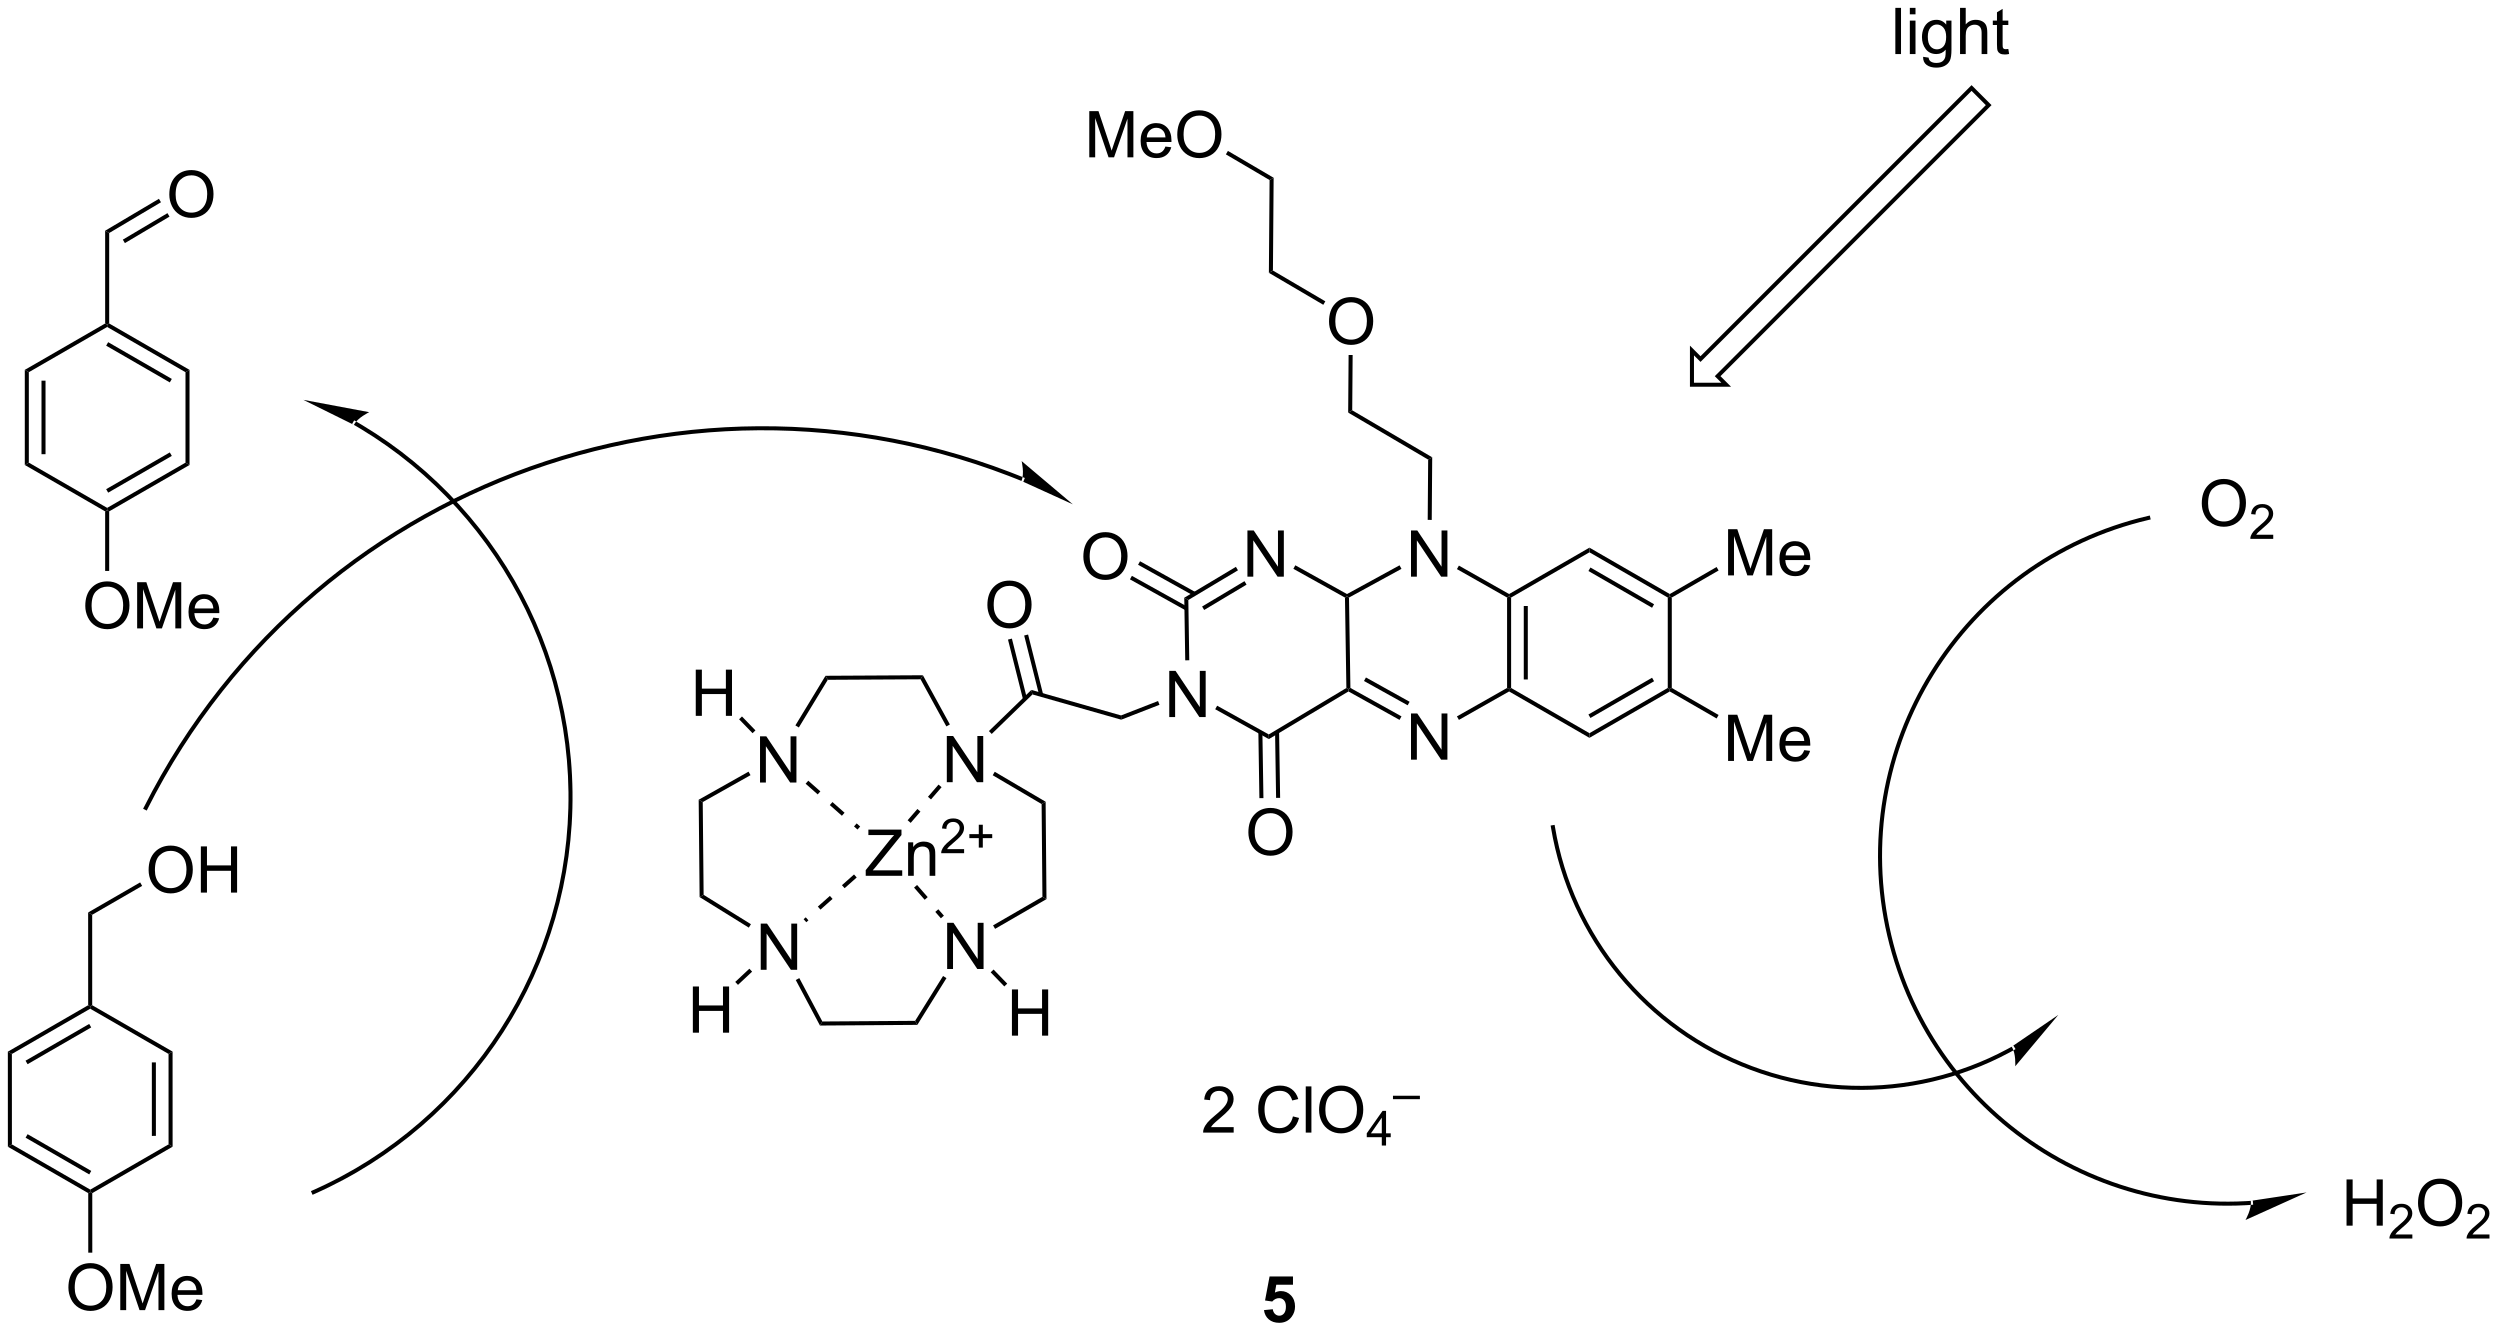 <?xml version="1.0" encoding="UTF-8"?>
<!DOCTYPE svg PUBLIC '-//W3C//DTD SVG 1.0//EN'
          'http://www.w3.org/TR/2001/REC-SVG-20010904/DTD/svg10.dtd'>
<svg stroke-dasharray="none" shape-rendering="auto" xmlns="http://www.w3.org/2000/svg" font-family="'Dialog'" text-rendering="auto" width="850" fill-opacity="1" color-interpolation="auto" color-rendering="auto" preserveAspectRatio="xMidYMid meet" font-size="12px" viewBox="0 0 850 453" fill="black" xmlns:xlink="http://www.w3.org/1999/xlink" stroke="black" image-rendering="auto" stroke-miterlimit="10" stroke-linecap="square" stroke-linejoin="miter" font-style="normal" stroke-width="1" height="453" stroke-dashoffset="0" font-weight="normal" stroke-opacity="1"
><!--Generated by the Batik Graphics2D SVG Generator--><defs id="genericDefs"
  /><g
  ><defs id="defs1"
    ><clipPath clipPathUnits="userSpaceOnUse" id="clipPath1"
      ><path d="M0.646 2.161 L319.046 2.161 L319.046 171.815 L0.646 171.815 L0.646 2.161 Z"
      /></clipPath
      ><clipPath clipPathUnits="userSpaceOnUse" id="clipPath2"
      ><path d="M-0.972 8.501 L-0.972 173.438 L308.575 173.438 L308.575 8.501 Z"
      /></clipPath
    ></defs
    ><g transform="scale(2.667,2.667) translate(-0.646,-2.161) matrix(1.029,0,0,1.029,1.646,-6.583)"
    ><path d="M93.276 128.649 L93.276 122.923 L94.055 122.923 L97.062 127.418 L97.062 122.923 L97.789 122.923 L97.789 128.649 L97.01 128.649 L94.003 124.149 L94.003 128.649 L93.276 128.649 Z" stroke="none" clip-path="url(#clipPath2)"
    /></g
    ><g transform="matrix(2.743,0,0,2.743,2.667,-23.318)"
    ><path d="M116.429 128.607 L116.429 122.88 L117.208 122.88 L120.216 127.375 L120.216 122.88 L120.942 122.88 L120.942 128.607 L120.164 128.607 L117.156 124.107 L117.156 128.607 L116.429 128.607 Z" stroke="none" clip-path="url(#clipPath2)"
    /></g
    ><g transform="matrix(2.743,0,0,2.743,2.667,-23.318)"
    ><path d="M116.387 105.454 L116.387 99.727 L117.166 99.727 L120.174 104.222 L120.174 99.727 L120.9 99.727 L120.9 105.454 L120.121 105.454 L117.114 100.954 L117.114 105.454 L116.387 105.454 Z" stroke="none" clip-path="url(#clipPath2)"
    /></g
    ><g transform="matrix(2.743,0,0,2.743,2.667,-23.318)"
    ><path d="M93.234 105.496 L93.234 99.769 L94.012 99.769 L97.02 104.264 L97.02 99.769 L97.747 99.769 L97.747 105.496 L96.968 105.496 L93.96 100.996 L93.96 105.496 L93.234 105.496 Z" stroke="none" clip-path="url(#clipPath2)"
    /></g
    ><g transform="matrix(2.743,0,0,2.743,2.667,-23.318)"
    ><path d="M128.741 119.948 L128.238 119.662 L128.138 108.165 L128.635 107.878 Z" stroke="none" clip-path="url(#clipPath2)"
    /></g
    ><g transform="matrix(2.743,0,0,2.743,2.667,-23.318)"
    ><path d="M122.076 104.595 L122.329 104.164 L128.635 107.878 L128.138 108.165 Z" stroke="none" clip-path="url(#clipPath2)"
    /></g
    ><g transform="matrix(2.743,0,0,2.743,2.667,-23.318)"
    ><path d="M122.37 123.634 L122.12 123.201 L128.238 119.662 L128.741 119.948 Z" stroke="none" clip-path="url(#clipPath2)"
    /></g
    ><g transform="matrix(2.743,0,0,2.743,2.667,-23.318)"
    ><path d="M113.423 92.198 L113.128 92.7 L101.633 92.765 L101.35 92.266 Z" stroke="none" clip-path="url(#clipPath2)"
    /></g
    ><g transform="matrix(2.743,0,0,2.743,2.667,-23.318)"
    ><path d="M116.767 98.299 L116.329 98.54 L113.128 92.7 L113.423 92.198 Z" stroke="none" clip-path="url(#clipPath2)"
    /></g
    ><g transform="matrix(2.743,0,0,2.743,2.667,-23.318)"
    ><path d="M98.046 98.674 L97.618 98.415 L101.35 92.266 L101.633 92.765 Z" stroke="none" clip-path="url(#clipPath2)"
    /></g
    ><g transform="matrix(2.743,0,0,2.743,2.667,-23.318)"
    ><path d="M85.631 107.629 L86.133 107.919 L86.243 119.418 L85.746 119.697 Z" stroke="none" clip-path="url(#clipPath2)"
    /></g
    ><g transform="matrix(2.743,0,0,2.743,2.667,-23.318)"
    ><path d="M92.108 123.058 L91.844 123.483 L85.746 119.697 L86.243 119.418 Z" stroke="none" clip-path="url(#clipPath2)"
    /></g
    ><g transform="matrix(2.743,0,0,2.743,2.667,-23.318)"
    ><path d="M91.811 104.15 L92.056 104.585 L86.133 107.919 L85.631 107.629 Z" stroke="none" clip-path="url(#clipPath2)"
    /></g
    ><g transform="matrix(2.743,0,0,2.743,2.667,-23.318)"
    ><path d="M100.663 135.619 L100.962 135.116 L112.457 135.037 L112.735 135.535 Z" stroke="none" clip-path="url(#clipPath2)"
    /></g
    ><g transform="matrix(2.743,0,0,2.743,2.667,-23.318)"
    ><path d="M115.92 129.478 L116.345 129.742 L112.735 135.535 L112.457 135.037 Z" stroke="none" clip-path="url(#clipPath2)"
    /></g
    ><g transform="matrix(2.743,0,0,2.743,2.667,-23.318)"
    ><path d="M97.663 129.975 L98.104 129.74 L100.962 135.116 L100.663 135.619 Z" stroke="none" clip-path="url(#clipPath2)"
    /></g
    ><g transform="matrix(2.743,0,0,2.743,2.667,-23.318)"
    ><path d="M106.335 117.058 L106.335 116.355 L109.267 112.686 Q109.579 112.295 109.861 112.006 L106.665 112.006 L106.665 111.332 L110.767 111.332 L110.767 112.006 L107.553 115.98 L107.204 116.381 L110.861 116.381 L110.861 117.058 L106.335 117.058 ZM111.589 117.058 L111.589 112.91 L112.221 112.91 L112.221 113.499 Q112.677 112.816 113.542 112.816 Q113.917 112.816 114.229 112.952 Q114.544 113.084 114.701 113.303 Q114.857 113.522 114.919 113.824 Q114.958 114.019 114.958 114.506 L114.958 117.058 L114.255 117.058 L114.255 114.535 Q114.255 114.105 114.172 113.892 Q114.091 113.678 113.883 113.553 Q113.674 113.426 113.393 113.426 Q112.943 113.426 112.617 113.712 Q112.292 113.996 112.292 114.793 L112.292 117.058 L111.589 117.058 Z" stroke="none" clip-path="url(#clipPath2)"
    /></g
    ><g transform="matrix(2.743,0,0,2.743,2.667,-23.318)"
    ><path d="M118.531 113.751 L118.531 114.258 L115.691 114.258 Q115.685 114.067 115.753 113.891 Q115.861 113.602 116.099 113.321 Q116.339 113.04 116.79 112.671 Q117.49 112.096 117.736 111.76 Q117.982 111.424 117.982 111.126 Q117.982 110.813 117.757 110.598 Q117.534 110.381 117.173 110.381 Q116.792 110.381 116.564 110.61 Q116.335 110.838 116.333 111.243 L115.79 111.188 Q115.847 110.581 116.21 110.264 Q116.574 109.946 117.185 109.946 Q117.804 109.946 118.163 110.29 Q118.525 110.631 118.525 111.137 Q118.525 111.395 118.419 111.645 Q118.314 111.893 118.068 112.169 Q117.824 112.444 117.255 112.924 Q116.781 113.323 116.646 113.465 Q116.511 113.608 116.423 113.751 L118.531 113.751 ZM120.35 113.563 L120.35 112.385 L119.18 112.385 L119.18 111.893 L120.35 111.893 L120.35 110.725 L120.848 110.725 L120.848 111.893 L122.016 111.893 L122.016 112.385 L120.848 112.385 L120.848 113.563 L120.35 113.563 Z" stroke="none" clip-path="url(#clipPath2)"
    /></g
    ><g transform="matrix(2.743,0,0,2.743,2.667,-23.318)"
    ><path d="M98.884 105.645 L100.383 106.969 L100.714 106.594 L99.215 105.27 ZM101.883 108.292 L103.382 109.616 L103.713 109.241 L102.214 107.917 ZM104.882 110.939 L105.317 111.323 L105.648 110.949 L105.213 110.564 Z" stroke="none" clip-path="url(#clipPath2)"
    /></g
    ><g transform="matrix(2.743,0,0,2.743,2.667,-23.318)"
    ><path d="M115.36 105.752 L114.05 107.263 L114.428 107.591 L115.737 106.079 ZM112.74 108.775 L111.53 110.171 L111.908 110.499 L113.118 109.102 Z" stroke="none" clip-path="url(#clipPath2)"
    /></g
    ><g transform="matrix(2.743,0,0,2.743,2.667,-23.318)"
    ><path d="M104.885 116.893 L103.389 118.221 L103.721 118.594 L105.217 117.267 ZM101.894 119.548 L100.398 120.876 L100.73 121.25 L102.225 119.922 ZM98.902 122.204 L98.637 122.439 L98.969 122.813 L99.234 122.578 Z" stroke="none" clip-path="url(#clipPath2)"
    /></g
    ><g transform="matrix(2.743,0,0,2.743,2.667,-23.318)"
    ><path d="M112.326 118.523 L113.642 120.029 L114.018 119.7 L112.702 118.194 ZM114.958 121.534 L115.651 122.327 L116.028 121.998 L115.335 121.205 Z" stroke="none" clip-path="url(#clipPath2)"
    /></g
    ><g transform="matrix(2.743,0,0,2.743,2.667,-23.318)"
    ><path d="M85.268 97.232 L85.268 91.505 L86.026 91.505 L86.026 93.857 L89.002 93.857 L89.002 91.505 L89.76 91.505 L89.76 97.232 L89.002 97.232 L89.002 94.531 L86.026 94.531 L86.026 97.232 L85.268 97.232 Z" stroke="none" clip-path="url(#clipPath2)"
    /></g
    ><g transform="matrix(2.743,0,0,2.743,2.667,-23.318)"
    ><path d="M92.667 99.034 L92.308 99.382 L90.638 97.656 L90.997 97.308 Z" stroke="none" clip-path="url(#clipPath2)"
    /></g
    ><g transform="matrix(2.743,0,0,2.743,2.667,-23.318)"
    ><path d="M84.908 136.504 L84.908 130.778 L85.666 130.778 L85.666 133.129 L88.642 133.129 L88.642 130.778 L89.4 130.778 L89.4 136.504 L88.642 136.504 L88.642 133.804 L85.666 133.804 L85.666 136.504 L84.908 136.504 Z" stroke="none" clip-path="url(#clipPath2)"
    /></g
    ><g transform="matrix(2.743,0,0,2.743,2.667,-23.318)"
    ><path d="M91.913 128.574 L92.254 128.939 L90.503 130.577 L90.162 130.212 Z" stroke="none" clip-path="url(#clipPath2)"
    /></g
    ><g transform="matrix(2.743,0,0,2.743,2.667,-23.318)"
    ><path d="M124.458 136.871 L124.458 131.144 L125.216 131.144 L125.216 133.496 L128.193 133.496 L128.193 131.144 L128.95 131.144 L128.95 136.871 L128.193 136.871 L128.193 134.17 L125.216 134.17 L125.216 136.871 L124.458 136.871 Z" stroke="none" clip-path="url(#clipPath2)"
    /></g
    ><g transform="matrix(2.743,0,0,2.743,2.667,-23.318)"
    ><path d="M121.823 129.023 L122.183 128.675 L123.876 130.425 L123.516 130.772 Z" stroke="none" clip-path="url(#clipPath2)"
    /></g
    ><g transform="matrix(2.743,0,0,2.743,2.667,-23.318)"
    ><path d="M121.953 99.475 L121.605 99.117 L126.863 94.018 L127.004 94.578 Z" stroke="none" clip-path="url(#clipPath2)"
    /></g
    ><g transform="matrix(2.743,0,0,2.743,2.667,-23.318)"
    ><path d="M127.004 94.578 L126.863 94.018 L137.982 97.181 L138.007 97.708 Z" stroke="none" clip-path="url(#clipPath2)"
    /></g
    ><g transform="matrix(2.743,0,0,2.743,2.667,-23.318)"
    ><path d="M143.96 97.381 L143.96 91.654 L144.738 91.654 L147.746 96.149 L147.746 91.654 L148.473 91.654 L148.473 97.381 L147.694 97.381 L144.686 92.881 L144.686 97.381 L143.96 97.381 Z" stroke="none" clip-path="url(#clipPath2)"
    /></g
    ><g transform="matrix(2.743,0,0,2.743,2.667,-23.318)"
    ><path d="M138.007 97.708 L137.982 97.181 L142.569 95.396 L142.75 95.862 Z" stroke="none" clip-path="url(#clipPath2)"
    /></g
    ><g transform="matrix(2.743,0,0,2.743,2.667,-23.318)"
    ><path d="M153.648 79.977 L153.648 74.251 L154.427 74.251 L157.435 78.746 L157.435 74.251 L158.161 74.251 L158.161 79.977 L157.383 79.977 L154.375 75.477 L154.375 79.977 L153.648 79.977 Z" stroke="none" clip-path="url(#clipPath2)"
    /></g
    ><g transform="matrix(2.743,0,0,2.743,2.667,-23.318)"
    ><path d="M149.654 96.412 L149.897 95.975 L156.294 99.536 L156.303 100.113 Z" stroke="none" clip-path="url(#clipPath2)"
    /></g
    ><g transform="matrix(2.743,0,0,2.743,2.667,-23.318)"
    ><path d="M156.303 100.113 L156.294 99.536 L165.914 93.779 L166.167 93.92 L166.171 94.208 Z" stroke="none" clip-path="url(#clipPath2)"
    /></g
    ><g transform="matrix(2.743,0,0,2.743,2.667,-23.318)"
    ><path d="M166.414 93.772 L166.167 93.92 L165.914 93.779 L165.739 82.569 L165.987 82.421 L166.239 82.568 Z" stroke="none" clip-path="url(#clipPath2)"
    /></g
    ><g transform="matrix(2.743,0,0,2.743,2.667,-23.318)"
    ><path d="M165.988 82.136 L165.987 82.421 L165.739 82.569 L159.342 79.008 L159.585 78.571 Z" stroke="none" clip-path="url(#clipPath2)"
    /></g
    ><g transform="matrix(2.743,0,0,2.743,2.667,-23.318)"
    ><path d="M152.22 78.761 L152.477 79.191 L146.323 82.873 L145.819 82.592 ZM153.283 80.538 L148.031 83.68 L148.287 84.109 L153.54 80.967 Z" stroke="none" clip-path="url(#clipPath2)"
    /></g
    ><g transform="matrix(2.743,0,0,2.743,2.667,-23.318)"
    ><path d="M145.819 82.592 L146.323 82.873 L146.44 90.343 L145.94 90.35 Z" stroke="none" clip-path="url(#clipPath2)"
    /></g
    ><g transform="matrix(2.743,0,0,2.743,2.667,-23.318)"
    ><path d="M173.924 102.663 L173.924 96.937 L174.702 96.937 L177.71 101.432 L177.71 96.937 L178.437 96.937 L178.437 102.663 L177.658 102.663 L174.65 98.163 L174.65 102.663 L173.924 102.663 Z" stroke="none" clip-path="url(#clipPath2)"
    /></g
    ><g transform="matrix(2.743,0,0,2.743,2.667,-23.318)"
    ><path d="M173.924 79.977 L173.924 74.251 L174.702 74.251 L177.71 78.746 L177.71 74.251 L178.437 74.251 L178.437 79.977 L177.658 79.977 L174.65 75.477 L174.65 79.977 L173.924 79.977 Z" stroke="none" clip-path="url(#clipPath2)"
    /></g
    ><g transform="matrix(2.743,0,0,2.743,2.667,-23.318)"
    ><path d="M166.171 94.208 L166.167 93.92 L166.414 93.772 L172.745 97.296 L172.502 97.733 ZM168.096 92.911 L173.509 95.924 L173.752 95.487 L168.339 92.474 Z" stroke="none" clip-path="url(#clipPath2)"
    /></g
    ><g transform="matrix(2.743,0,0,2.743,2.667,-23.318)"
    ><path d="M179.863 97.733 L179.616 97.298 L185.833 93.774 L186.083 93.92 L186.082 94.208 Z" stroke="none" clip-path="url(#clipPath2)"
    /></g
    ><g transform="matrix(2.743,0,0,2.743,2.667,-23.318)"
    ><path d="M186.333 93.775 L186.083 93.92 L185.833 93.774 L185.833 82.567 L186.083 82.421 L186.333 82.566 ZM188.402 92.725 L188.402 83.616 L187.902 83.616 L187.902 92.725 Z" stroke="none" clip-path="url(#clipPath2)"
    /></g
    ><g transform="matrix(2.743,0,0,2.743,2.667,-23.318)"
    ><path d="M186.082 82.133 L186.083 82.421 L185.833 82.567 L179.616 79.043 L179.863 78.608 Z" stroke="none" clip-path="url(#clipPath2)"
    /></g
    ><g transform="matrix(2.743,0,0,2.743,2.667,-23.318)"
    ><path d="M172.504 78.572 L172.744 79.011 L166.239 82.568 L165.987 82.421 L165.988 82.136 Z" stroke="none" clip-path="url(#clipPath2)"
    /></g
    ><g transform="matrix(2.743,0,0,2.743,2.667,-23.318)"
    ><path d="M186.082 94.208 L186.083 93.92 L186.333 93.775 L196.041 99.38 L196.041 99.958 Z" stroke="none" clip-path="url(#clipPath2)"
    /></g
    ><g transform="matrix(2.743,0,0,2.743,2.667,-23.318)"
    ><path d="M196.041 99.958 L196.041 99.38 L205.749 93.775 L205.999 93.92 L205.999 94.208 ZM196.166 97.496 L204.054 92.941 L203.804 92.508 L195.916 97.063 Z" stroke="none" clip-path="url(#clipPath2)"
    /></g
    ><g transform="matrix(2.743,0,0,2.743,2.667,-23.318)"
    ><path d="M206.249 93.775 L205.999 93.92 L205.749 93.775 L205.749 82.566 L205.999 82.421 L206.249 82.566 Z" stroke="none" clip-path="url(#clipPath2)"
    /></g
    ><g transform="matrix(2.743,0,0,2.743,2.667,-23.318)"
    ><path d="M205.999 82.132 L205.999 82.421 L205.749 82.566 L196.041 76.96 L196.041 76.383 ZM204.054 83.4 L196.166 78.845 L195.916 79.278 L203.804 83.833 Z" stroke="none" clip-path="url(#clipPath2)"
    /></g
    ><g transform="matrix(2.743,0,0,2.743,2.667,-23.318)"
    ><path d="M196.041 76.383 L196.041 76.96 L186.333 82.566 L186.083 82.421 L186.082 82.133 Z" stroke="none" clip-path="url(#clipPath2)"
    /></g
    ><g transform="matrix(2.743,0,0,2.743,2.667,-23.318)"
    ><path d="M213.227 79.821 L213.227 74.094 L214.368 74.094 L215.724 78.149 Q215.912 78.714 215.998 78.996 Q216.094 78.683 216.302 78.079 L217.672 74.094 L218.693 74.094 L218.693 79.821 L217.961 79.821 L217.961 75.027 L216.297 79.821 L215.615 79.821 L213.959 74.946 L213.959 79.821 L213.227 79.821 ZM222.664 78.485 L223.391 78.574 Q223.219 79.212 222.753 79.563 Q222.289 79.915 221.568 79.915 Q220.656 79.915 220.123 79.355 Q219.591 78.792 219.591 77.782 Q219.591 76.735 220.131 76.157 Q220.67 75.579 221.529 75.579 Q222.36 75.579 222.886 76.147 Q223.414 76.712 223.414 77.738 Q223.414 77.8 223.412 77.925 L220.318 77.925 Q220.357 78.61 220.703 78.975 Q221.052 79.337 221.571 79.337 Q221.959 79.337 222.232 79.134 Q222.506 78.93 222.664 78.485 ZM220.357 77.347 L222.672 77.347 Q222.625 76.824 222.406 76.563 Q222.071 76.157 221.537 76.157 Q221.052 76.157 220.722 76.483 Q220.391 76.805 220.357 77.347 Z" stroke="none" clip-path="url(#clipPath2)"
    /></g
    ><g transform="matrix(2.743,0,0,2.743,2.667,-23.318)"
    ><path d="M206.249 82.566 L205.999 82.421 L205.999 82.132 L211.802 78.782 L212.052 79.215 Z" stroke="none" clip-path="url(#clipPath2)"
    /></g
    ><g transform="matrix(2.743,0,0,2.743,2.667,-23.318)"
    ><path d="M213.227 102.82 L213.227 97.093 L214.368 97.093 L215.724 101.148 Q215.912 101.713 215.998 101.994 Q216.094 101.682 216.302 101.078 L217.672 97.093 L218.693 97.093 L218.693 102.82 L217.961 102.82 L217.961 98.025 L216.297 102.82 L215.615 102.82 L213.959 97.945 L213.959 102.82 L213.227 102.82 ZM222.664 101.484 L223.391 101.572 Q223.219 102.21 222.753 102.562 Q222.289 102.913 221.568 102.913 Q220.656 102.913 220.123 102.354 Q219.591 101.791 219.591 100.781 Q219.591 99.734 220.131 99.156 Q220.67 98.578 221.529 98.578 Q222.36 98.578 222.886 99.145 Q223.414 99.71 223.414 100.736 Q223.414 100.799 223.412 100.924 L220.318 100.924 Q220.357 101.609 220.703 101.973 Q221.052 102.335 221.571 102.335 Q221.959 102.335 222.232 102.132 Q222.506 101.929 222.664 101.484 ZM220.357 100.346 L222.672 100.346 Q222.625 99.822 222.406 99.562 Q222.071 99.156 221.537 99.156 Q221.052 99.156 220.722 99.481 Q220.391 99.804 220.357 100.346 Z" stroke="none" clip-path="url(#clipPath2)"
    /></g
    ><g transform="matrix(2.743,0,0,2.743,2.667,-23.318)"
    ><path d="M205.999 94.208 L205.999 93.92 L206.249 93.775 L212.052 97.126 L211.802 97.559 Z" stroke="none" clip-path="url(#clipPath2)"
    /></g
    ><g transform="matrix(2.743,0,0,2.743,2.667,-23.318)"
    ><path d="M121.416 83.506 Q121.416 82.079 122.182 81.275 Q122.948 80.467 124.159 80.467 Q124.95 80.467 125.586 80.847 Q126.224 81.225 126.557 81.902 Q126.893 82.579 126.893 83.439 Q126.893 84.311 126.541 84.999 Q126.19 85.686 125.544 86.04 Q124.901 86.394 124.153 86.394 Q123.346 86.394 122.708 86.004 Q122.073 85.611 121.744 84.936 Q121.416 84.259 121.416 83.506 ZM122.198 83.517 Q122.198 84.553 122.752 85.15 Q123.309 85.743 124.151 85.743 Q125.005 85.743 125.557 85.142 Q126.112 84.54 126.112 83.436 Q126.112 82.736 125.875 82.215 Q125.638 81.694 125.182 81.407 Q124.729 81.118 124.161 81.118 Q123.356 81.118 122.776 81.673 Q122.198 82.225 122.198 83.517 Z" stroke="none" clip-path="url(#clipPath2)"
    /></g
    ><g transform="matrix(2.743,0,0,2.743,2.667,-23.318)"
    ><path d="M128.326 94.564 L126.461 87.152 L125.976 87.274 L127.841 94.686 ZM126.318 95.069 L124.454 87.657 L123.969 87.779 L125.833 95.191 Z" stroke="none" clip-path="url(#clipPath2)"
    /></g
    ><g transform="matrix(2.743,0,0,2.743,2.667,-23.318)"
    ><path d="M133.311 77.5 Q133.311 76.073 134.076 75.268 Q134.842 74.461 136.053 74.461 Q136.845 74.461 137.48 74.841 Q138.118 75.218 138.451 75.895 Q138.787 76.573 138.787 77.432 Q138.787 78.304 138.436 78.992 Q138.084 79.679 137.438 80.034 Q136.795 80.388 136.048 80.388 Q135.24 80.388 134.602 79.997 Q133.967 79.604 133.639 78.929 Q133.311 78.252 133.311 77.5 ZM134.092 77.51 Q134.092 78.546 134.647 79.143 Q135.204 79.737 136.045 79.737 Q136.899 79.737 137.451 79.135 Q138.006 78.534 138.006 77.429 Q138.006 76.729 137.769 76.208 Q137.532 75.687 137.076 75.401 Q136.623 75.112 136.056 75.112 Q135.251 75.112 134.67 75.666 Q134.092 76.218 134.092 77.51 Z" stroke="none" clip-path="url(#clipPath2)"
    /></g
    ><g transform="matrix(2.743,0,0,2.743,2.667,-23.318)"
    ><path d="M147.218 81.9 L140.336 78.069 L140.093 78.506 L146.975 82.337 ZM146.211 83.709 L139.329 79.878 L139.086 80.314 L145.968 84.146 Z" stroke="none" clip-path="url(#clipPath2)"
    /></g
    ><g transform="matrix(2.743,0,0,2.743,2.667,-23.318)"
    ><path d="M176.494 72.945 L175.994 72.941 L176.051 65.47 L176.553 65.185 Z" stroke="none" clip-path="url(#clipPath2)"
    /></g
    ><g transform="matrix(2.743,0,0,2.743,2.667,-23.318)"
    ><path d="M176.553 65.185 L176.051 65.47 L166.136 59.645 L166.638 59.36 Z" stroke="none" clip-path="url(#clipPath2)"
    /></g
    ><g transform="matrix(2.743,0,0,2.743,2.667,-23.318)"
    ><path d="M163.762 48.364 Q163.762 46.937 164.528 46.132 Q165.293 45.325 166.504 45.325 Q167.296 45.325 167.931 45.705 Q168.569 46.082 168.903 46.759 Q169.239 47.437 169.239 48.296 Q169.239 49.168 168.887 49.856 Q168.535 50.543 167.89 50.897 Q167.246 51.252 166.499 51.252 Q165.692 51.252 165.054 50.861 Q164.418 50.468 164.09 49.793 Q163.762 49.116 163.762 48.364 ZM164.543 48.374 Q164.543 49.41 165.098 50.007 Q165.655 50.6 166.496 50.6 Q167.351 50.6 167.903 49.999 Q168.457 49.397 168.457 48.293 Q168.457 47.593 168.22 47.072 Q167.983 46.551 167.528 46.265 Q167.075 45.975 166.507 45.975 Q165.702 45.975 165.121 46.53 Q164.543 47.082 164.543 48.374 Z" stroke="none" clip-path="url(#clipPath2)"
    /></g
    ><g transform="matrix(2.743,0,0,2.743,2.667,-23.318)"
    ><path d="M166.638 59.36 L166.136 59.645 L166.19 52.503 L166.69 52.506 Z" stroke="none" clip-path="url(#clipPath2)"
    /></g
    ><g transform="matrix(2.743,0,0,2.743,2.667,-23.318)"
    ><path d="M163.306 45.851 L163.053 46.282 L156.308 42.319 L156.81 42.035 Z" stroke="none" clip-path="url(#clipPath2)"
    /></g
    ><g transform="matrix(2.743,0,0,2.743,2.667,-23.318)"
    ><path d="M156.81 42.035 L156.308 42.319 L156.395 30.82 L156.897 30.535 Z" stroke="none" clip-path="url(#clipPath2)"
    /></g
    ><g transform="matrix(2.743,0,0,2.743,2.667,-23.318)"
    ><path d="M134.046 28.002 L134.046 22.275 L135.186 22.275 L136.543 26.33 Q136.731 26.895 136.817 27.176 Q136.913 26.864 137.121 26.26 L138.491 22.275 L139.512 22.275 L139.512 28.002 L138.78 28.002 L138.78 23.207 L137.116 28.002 L136.434 28.002 L134.778 23.127 L134.778 28.002 L134.046 28.002 ZM143.483 26.666 L144.21 26.754 Q144.038 27.392 143.572 27.744 Q143.108 28.096 142.387 28.096 Q141.475 28.096 140.942 27.536 Q140.41 26.973 140.41 25.963 Q140.41 24.916 140.949 24.338 Q141.488 23.76 142.348 23.76 Q143.179 23.76 143.705 24.327 Q144.233 24.892 144.233 25.919 Q144.233 25.981 144.231 26.106 L141.137 26.106 Q141.176 26.791 141.522 27.155 Q141.871 27.517 142.389 27.517 Q142.778 27.517 143.051 27.314 Q143.324 27.111 143.483 26.666 ZM141.176 25.528 L143.491 25.528 Q143.444 25.004 143.225 24.744 Q142.889 24.338 142.356 24.338 Q141.871 24.338 141.541 24.663 Q141.21 24.986 141.176 25.528 ZM144.953 25.213 Q144.953 23.786 145.719 22.981 Q146.484 22.174 147.696 22.174 Q148.487 22.174 149.123 22.554 Q149.761 22.931 150.094 23.609 Q150.43 24.286 150.43 25.145 Q150.43 26.017 150.078 26.705 Q149.727 27.392 149.081 27.747 Q148.438 28.101 147.69 28.101 Q146.883 28.101 146.245 27.71 Q145.609 27.317 145.281 26.642 Q144.953 25.965 144.953 25.213 ZM145.734 25.223 Q145.734 26.26 146.289 26.856 Q146.846 27.45 147.688 27.45 Q148.542 27.45 149.094 26.848 Q149.649 26.247 149.649 25.142 Q149.649 24.442 149.412 23.921 Q149.175 23.4 148.719 23.114 Q148.266 22.825 147.698 22.825 Q146.893 22.825 146.313 23.379 Q145.734 23.931 145.734 25.223 Z" stroke="none" clip-path="url(#clipPath2)"
    /></g
    ><g transform="matrix(2.743,0,0,2.743,2.667,-23.318)"
    ><path d="M156.897 30.535 L156.395 30.82 L150.978 27.637 L151.232 27.206 Z" stroke="none" clip-path="url(#clipPath2)"
    /></g
    ><g transform="matrix(2.743,0,0,2.743,2.667,-23.318)"
    ><path d="M153.766 111.684 Q153.766 110.257 154.532 109.452 Q155.297 108.645 156.508 108.645 Q157.3 108.645 157.935 109.025 Q158.573 109.403 158.907 110.08 Q159.243 110.757 159.243 111.616 Q159.243 112.489 158.891 113.176 Q158.54 113.864 157.894 114.218 Q157.25 114.572 156.503 114.572 Q155.696 114.572 155.058 114.181 Q154.422 113.788 154.094 113.114 Q153.766 112.437 153.766 111.684 ZM154.547 111.695 Q154.547 112.731 155.102 113.327 Q155.659 113.921 156.5 113.921 Q157.355 113.921 157.907 113.32 Q158.461 112.718 158.461 111.614 Q158.461 110.913 158.224 110.392 Q157.987 109.872 157.532 109.585 Q157.078 109.296 156.511 109.296 Q155.706 109.296 155.125 109.851 Q154.547 110.403 154.547 111.695 Z" stroke="none" clip-path="url(#clipPath2)"
    /></g
    ><g transform="matrix(2.743,0,0,2.743,2.667,-23.318)"
    ><path d="M155.004 99.247 L155.132 107.436 L155.632 107.428 L155.504 99.239 ZM157.074 99.215 L157.202 107.403 L157.702 107.395 L157.574 99.207 Z" stroke="none" clip-path="url(#clipPath2)"
    /></g
    ><g transform="matrix(2.743,0,0,2.743,2.667,-23.318)"
    ><path d="M2.101 54.347 L2.601 54.636 L2.601 65.847 L2.101 66.136 ZM4.171 55.687 L4.171 64.797 L4.671 64.797 L4.671 55.687 Z" stroke="none" clip-path="url(#clipPath2)"
    /></g
    ><g transform="matrix(2.743,0,0,2.743,2.667,-23.318)"
    ><path d="M2.101 66.136 L2.601 65.847 L12.311 71.453 L12.311 71.742 L12.061 71.886 Z" stroke="none" clip-path="url(#clipPath2)"
    /></g
    ><g transform="matrix(2.743,0,0,2.743,2.667,-23.318)"
    ><path d="M12.561 71.886 L12.311 71.742 L12.311 71.453 L22.02 65.847 L22.52 66.136 ZM12.436 69.568 L20.325 65.013 L20.075 64.58 L12.186 69.135 Z" stroke="none" clip-path="url(#clipPath2)"
    /></g
    ><g transform="matrix(2.743,0,0,2.743,2.667,-23.318)"
    ><path d="M22.52 66.136 L22.02 65.847 L22.02 54.636 L22.52 54.347 Z" stroke="none" clip-path="url(#clipPath2)"
    /></g
    ><g transform="matrix(2.743,0,0,2.743,2.667,-23.318)"
    ><path d="M22.52 54.347 L22.02 54.636 L12.311 49.03 L12.311 48.742 L12.561 48.597 ZM20.325 55.47 L12.436 50.915 L12.186 51.348 L20.075 55.903 Z" stroke="none" clip-path="url(#clipPath2)"
    /></g
    ><g transform="matrix(2.743,0,0,2.743,2.667,-23.318)"
    ><path d="M12.061 48.597 L12.311 48.742 L12.311 49.03 L2.601 54.636 L2.101 54.347 Z" stroke="none" clip-path="url(#clipPath2)"
    /></g
    ><g transform="matrix(2.743,0,0,2.743,2.667,-23.318)"
    ><path d="M0.004 150.643 L0.504 150.354 L10.215 155.957 L10.215 156.245 L9.965 156.39 ZM2.199 149.519 L10.089 154.072 L10.339 153.639 L2.449 149.086 Z" stroke="none" clip-path="url(#clipPath2)"
    /></g
    ><g transform="matrix(2.743,0,0,2.743,2.667,-23.318)"
    ><path d="M10.465 156.39 L10.215 156.245 L10.215 155.957 L19.922 150.348 L20.423 150.636 Z" stroke="none" clip-path="url(#clipPath2)"
    /></g
    ><g transform="matrix(2.743,0,0,2.743,2.667,-23.318)"
    ><path d="M20.423 150.636 L19.922 150.348 L19.919 139.136 L20.419 138.847 ZM18.352 149.297 L18.349 140.188 L17.849 140.188 L17.852 149.298 Z" stroke="none" clip-path="url(#clipPath2)"
    /></g
    ><g transform="matrix(2.743,0,0,2.743,2.667,-23.318)"
    ><path d="M20.419 138.847 L19.919 139.136 L10.207 133.534 L10.207 133.245 L10.457 133.101 Z" stroke="none" clip-path="url(#clipPath2)"
    /></g
    ><g transform="matrix(2.743,0,0,2.743,2.667,-23.318)"
    ><path d="M9.957 133.101 L10.207 133.245 L10.207 133.534 L0.5 139.143 L0 138.855 ZM10.083 135.419 L2.195 139.977 L2.446 140.41 L10.333 135.852 Z" stroke="none" clip-path="url(#clipPath2)"
    /></g
    ><g transform="matrix(2.743,0,0,2.743,2.667,-23.318)"
    ><path d="M0 138.855 L0.5 139.143 L0.504 150.354 L0.004 150.643 Z" stroke="none" clip-path="url(#clipPath2)"
    /></g
    ><g transform="matrix(2.743,0,0,2.743,2.667,-23.318)"
    ><path d="M12.561 48.597 L12.311 48.742 L12.061 48.597 L12.061 37.099 L12.561 37.384 Z" stroke="none" clip-path="url(#clipPath2)"
    /></g
    ><g transform="matrix(2.743,0,0,2.743,2.667,-23.318)"
    ><path d="M9.599 83.603 Q9.599 82.176 10.364 81.371 Q11.13 80.564 12.341 80.564 Q13.133 80.564 13.768 80.944 Q14.406 81.321 14.739 81.999 Q15.075 82.676 15.075 83.535 Q15.075 84.407 14.724 85.095 Q14.372 85.782 13.726 86.136 Q13.083 86.491 12.336 86.491 Q11.528 86.491 10.89 86.1 Q10.255 85.707 9.927 85.032 Q9.599 84.355 9.599 83.603 ZM10.38 83.613 Q10.38 84.65 10.935 85.246 Q11.492 85.84 12.333 85.84 Q13.187 85.84 13.739 85.238 Q14.294 84.636 14.294 83.532 Q14.294 82.832 14.057 82.311 Q13.82 81.79 13.364 81.504 Q12.911 81.215 12.343 81.215 Q11.539 81.215 10.958 81.769 Q10.38 82.321 10.38 83.613 ZM16.027 86.392 L16.027 80.665 L17.168 80.665 L18.524 84.72 Q18.712 85.285 18.798 85.566 Q18.894 85.254 19.102 84.65 L20.472 80.665 L21.493 80.665 L21.493 86.392 L20.761 86.392 L20.761 81.597 L19.097 86.392 L18.415 86.392 L16.759 81.517 L16.759 86.392 L16.027 86.392 ZM25.465 85.056 L26.191 85.144 Q26.019 85.782 25.553 86.134 Q25.09 86.486 24.368 86.486 Q23.457 86.486 22.923 85.926 Q22.392 85.363 22.392 84.353 Q22.392 83.306 22.931 82.728 Q23.47 82.15 24.329 82.15 Q25.16 82.15 25.686 82.717 Q26.215 83.282 26.215 84.308 Q26.215 84.371 26.212 84.496 L23.118 84.496 Q23.157 85.181 23.504 85.545 Q23.852 85.907 24.371 85.907 Q24.759 85.907 25.032 85.704 Q25.306 85.501 25.465 85.056 ZM23.157 83.918 L25.472 83.918 Q25.425 83.394 25.207 83.134 Q24.871 82.728 24.337 82.728 Q23.852 82.728 23.522 83.053 Q23.191 83.376 23.157 83.918 Z" stroke="none" clip-path="url(#clipPath2)"
    /></g
    ><g transform="matrix(2.743,0,0,2.743,2.667,-23.318)"
    ><path d="M12.061 71.886 L12.311 71.742 L12.561 71.886 L12.561 79.271 L12.061 79.271 Z" stroke="none" clip-path="url(#clipPath2)"
    /></g
    ><g transform="matrix(2.743,0,0,2.743,2.667,-23.318)"
    ><path d="M10.457 133.101 L10.207 133.245 L9.957 133.101 L9.953 121.601 L10.454 121.89 Z" stroke="none" clip-path="url(#clipPath2)"
    /></g
    ><g transform="matrix(2.743,0,0,2.743,2.667,-23.318)"
    ><path d="M17.449 116.353 Q17.449 114.926 18.214 114.121 Q18.98 113.314 20.191 113.314 Q20.983 113.314 21.618 113.694 Q22.256 114.072 22.589 114.749 Q22.925 115.426 22.925 116.285 Q22.925 117.158 22.574 117.845 Q22.222 118.533 21.576 118.887 Q20.933 119.241 20.186 119.241 Q19.378 119.241 18.741 118.85 Q18.105 118.457 17.777 117.783 Q17.449 117.106 17.449 116.353 ZM18.23 116.363 Q18.23 117.4 18.785 117.996 Q19.342 118.59 20.183 118.59 Q21.037 118.59 21.589 117.988 Q22.144 117.387 22.144 116.283 Q22.144 115.582 21.907 115.061 Q21.67 114.54 21.214 114.254 Q20.761 113.965 20.194 113.965 Q19.389 113.965 18.808 114.52 Q18.23 115.072 18.23 116.363 ZM23.924 119.142 L23.924 113.415 L24.682 113.415 L24.682 115.767 L27.659 115.767 L27.659 113.415 L28.416 113.415 L28.416 119.142 L27.659 119.142 L27.659 116.442 L24.682 116.442 L24.682 119.142 L23.924 119.142 Z" stroke="none" clip-path="url(#clipPath2)"
    /></g
    ><g transform="matrix(2.743,0,0,2.743,2.667,-23.318)"
    ><path d="M10.454 121.89 L9.953 121.601 L16.398 117.877 L16.648 118.31 Z" stroke="none" clip-path="url(#clipPath2)"
    /></g
    ><g transform="matrix(2.743,0,0,2.743,2.667,-23.318)"
    ><path d="M7.507 168.106 Q7.507 166.679 8.273 165.875 Q9.039 165.067 10.249 165.067 Q11.041 165.067 11.677 165.447 Q12.315 165.825 12.648 166.502 Q12.984 167.179 12.984 168.039 Q12.984 168.911 12.632 169.599 Q12.281 170.286 11.635 170.64 Q10.992 170.994 10.244 170.994 Q9.437 170.994 8.799 170.604 Q8.164 170.21 7.835 169.536 Q7.507 168.859 7.507 168.106 ZM8.289 168.117 Q8.289 169.153 8.843 169.75 Q9.4 170.343 10.242 170.343 Q11.096 170.343 11.648 169.742 Q12.203 169.14 12.203 168.036 Q12.203 167.335 11.966 166.815 Q11.729 166.294 11.273 166.007 Q10.82 165.718 10.252 165.718 Q9.447 165.718 8.867 166.273 Q8.289 166.825 8.289 168.117 ZM13.936 170.895 L13.936 165.169 L15.076 165.169 L16.433 169.224 Q16.62 169.789 16.706 170.07 Q16.803 169.757 17.011 169.153 L18.381 165.169 L19.402 165.169 L19.402 170.895 L18.67 170.895 L18.67 166.101 L17.006 170.895 L16.324 170.895 L14.667 166.02 L14.667 170.895 L13.936 170.895 ZM23.373 169.56 L24.1 169.648 Q23.928 170.286 23.462 170.638 Q22.998 170.989 22.277 170.989 Q21.365 170.989 20.831 170.429 Q20.3 169.867 20.3 168.856 Q20.3 167.81 20.839 167.231 Q21.378 166.653 22.238 166.653 Q23.068 166.653 23.595 167.221 Q24.123 167.786 24.123 168.812 Q24.123 168.875 24.12 169 L21.027 169 Q21.066 169.685 21.412 170.049 Q21.761 170.411 22.279 170.411 Q22.667 170.411 22.941 170.208 Q23.214 170.005 23.373 169.56 ZM21.066 168.421 L23.381 168.421 Q23.334 167.898 23.115 167.638 Q22.779 167.231 22.245 167.231 Q21.761 167.231 21.43 167.557 Q21.1 167.88 21.066 168.421 Z" stroke="none" clip-path="url(#clipPath2)"
    /></g
    ><g transform="matrix(2.743,0,0,2.743,2.667,-23.318)"
    ><path d="M9.965 156.39 L10.215 156.245 L10.465 156.39 L10.468 163.775 L9.968 163.775 Z" stroke="none" clip-path="url(#clipPath2)"
    /></g
    ><g transform="matrix(2.743,0,0,2.743,2.667,-23.318)"
    ><path d="M20.015 32.621 Q20.015 31.194 20.781 30.39 Q21.547 29.582 22.758 29.582 Q23.549 29.582 24.185 29.962 Q24.823 30.34 25.156 31.017 Q25.492 31.694 25.492 32.554 Q25.492 33.426 25.14 34.114 Q24.789 34.801 24.143 35.155 Q23.5 35.509 22.752 35.509 Q21.945 35.509 21.307 35.119 Q20.672 34.725 20.343 34.051 Q20.015 33.374 20.015 32.621 ZM20.797 32.632 Q20.797 33.668 21.351 34.265 Q21.909 34.858 22.75 34.858 Q23.604 34.858 24.156 34.257 Q24.711 33.655 24.711 32.551 Q24.711 31.851 24.474 31.33 Q24.237 30.809 23.781 30.522 Q23.328 30.233 22.76 30.233 Q21.956 30.233 21.375 30.788 Q20.797 31.34 20.797 32.632 Z" stroke="none" clip-path="url(#clipPath2)"
    /></g
    ><g transform="matrix(2.743,0,0,2.743,2.667,-23.318)"
    ><path d="M12.561 37.384 L12.061 37.099 L18.727 33.142 L18.982 33.571 ZM14.508 38.635 L20.039 35.351 L19.783 34.921 L14.253 38.205 Z" stroke="none" clip-path="url(#clipPath2)"
    /></g
    ><g transform="matrix(2.743,0,0,2.743,2.667,-23.318)"
    ><path d="M125.639 68.116 L125.639 68.116 L125.638 68.115 L125.638 68.115 L125.638 68.115 L125.638 68.115 L125.637 68.115 L125.637 68.115 C125.595 68.098 125.553 68.081 125.511 68.064 L125.605 67.832 L125.511 68.064 C125.344 67.996 125.176 67.928 125.008 67.862 L125.1 67.629 L125.008 67.862 C124.672 67.728 124.336 67.597 123.999 67.468 L123.999 67.468 C121.306 66.435 118.587 65.548 115.85 64.803 L115.85 64.803 C110.377 63.315 104.837 62.397 99.305 62.025 L99.322 61.775 L99.305 62.025 C88.243 61.279 77.216 62.715 66.841 66.131 L66.762 65.893 L66.841 66.131 C46.09 72.961 27.946 87.707 17.326 108.75 L17.213 108.973 L16.767 108.748 L16.879 108.525 C27.562 87.359 45.813 72.526 66.684 65.656 L66.684 65.656 C77.12 62.221 88.211 60.776 99.339 61.526 L99.339 61.526 C104.903 61.9 110.476 62.824 115.982 64.321 L115.916 64.562 L115.982 64.321 C118.734 65.07 121.47 65.962 124.178 67.001 L124.089 67.234 L124.178 67.001 C124.517 67.13 124.855 67.263 125.193 67.397 L125.193 67.397 C125.362 67.464 125.531 67.532 125.699 67.6 L125.699 67.6 C125.741 67.618 125.784 67.635 125.826 67.652 L125.731 67.883 L125.826 67.652 L125.826 67.652 L125.826 67.652 L125.827 67.652 L125.827 67.652 L125.828 67.653 L126.059 67.747 L125.871 68.21 ZM132.008 71.015 L125.659 65.653 C125.659 65.653 126.045 67.219 125.637 68.115 Z" stroke="none" clip-path="url(#clipPath2)"
    /></g
    ><g transform="matrix(2.743,0,0,2.743,2.667,-23.318)"
    ><path d="M43.144 60.73 L43.144 60.73 C43.144 60.73 43.144 60.73 43.144 60.731 L43.144 60.731 C43.145 60.731 43.145 60.731 43.145 60.731 L43.145 60.731 C43.145 60.731 43.145 60.731 43.145 60.731 L43.145 60.731 C43.145 60.731 43.145 60.731 43.144 60.731 L43.145 60.731 C43.146 60.732 43.147 60.732 43.148 60.733 L43.148 60.733 C43.153 60.736 43.157 60.738 43.162 60.741 L43.162 60.741 C43.179 60.751 43.197 60.761 43.215 60.772 L43.215 60.772 C43.251 60.792 43.286 60.813 43.322 60.834 L43.322 60.834 C43.393 60.876 43.465 60.917 43.535 60.959 L43.535 60.959 C43.678 61.043 43.819 61.127 43.96 61.212 L43.831 61.426 L43.96 61.212 C46.218 62.572 48.357 64.088 50.367 65.741 L50.367 65.741 C54.386 69.047 57.885 72.905 60.771 77.177 L60.771 77.177 C66.544 85.721 69.865 95.922 69.991 106.676 L69.741 106.679 L69.991 106.676 C70.116 117.43 67.034 127.705 61.462 136.382 L61.252 136.247 L61.462 136.382 C55.89 145.058 47.83 152.137 37.998 156.497 L37.77 156.598 L37.567 156.141 L37.795 156.04 C47.535 151.72 55.521 144.708 61.041 136.112 L61.041 136.112 C66.561 127.516 69.615 117.336 69.491 106.682 L69.491 106.682 C69.366 96.028 66.076 85.922 60.357 77.457 L60.564 77.317 L60.357 77.457 C57.497 73.225 54.031 69.402 50.049 66.127 L50.208 65.934 L50.049 66.127 C48.058 64.489 45.939 62.988 43.702 61.641 L43.702 61.641 C43.562 61.556 43.422 61.473 43.282 61.39 L43.408 61.174 L43.282 61.39 C43.211 61.348 43.141 61.307 43.07 61.266 L43.196 61.05 L43.07 61.266 C43.035 61.245 42.999 61.224 42.964 61.204 L43.09 60.988 L42.964 61.204 C42.947 61.194 42.929 61.184 42.911 61.173 L43.036 60.957 L42.911 61.173 C42.907 61.171 42.902 61.168 42.898 61.166 L43.023 60.949 L42.898 61.166 C42.897 61.165 42.895 61.164 42.894 61.163 L43.02 60.947 L42.895 61.164 C42.895 61.164 42.894 61.164 42.894 61.163 L42.894 61.163 C42.894 61.163 42.894 61.163 42.894 61.163 L42.894 61.163 C42.894 61.163 42.894 61.163 42.894 61.163 L42.894 61.163 C42.894 61.163 42.894 61.163 42.894 61.163 L42.678 61.039 L42.927 60.605 ZM36.623 58.062 L42.898 61.165 C43.334 60.283 44.792 59.592 44.792 59.592 Z" stroke="none" clip-path="url(#clipPath2)"
    /></g
    ><g transform="matrix(2.743,0,0,2.743,2.667,-23.318)"
    ><path d="M248.643 138.669 L248.643 138.669 C248.638 138.672 248.634 138.674 248.631 138.675 L248.512 138.456 L248.632 138.675 C248.632 138.675 248.631 138.675 248.631 138.676 L248.63 138.677 C248.622 138.681 248.614 138.685 248.607 138.689 L248.607 138.689 C248.603 138.691 248.599 138.694 248.595 138.696 L248.595 138.696 C248.408 138.799 248.221 138.901 248.034 139.001 L248.034 139.001 C247.284 139.403 246.522 139.778 245.75 140.127 L245.75 140.127 C242.664 141.525 239.42 142.508 236.104 143.062 L236.104 143.062 C229.473 144.171 222.555 143.565 216.039 141.127 L216.127 140.893 L216.039 141.127 C209.523 138.69 203.905 134.608 199.629 129.419 L199.629 129.419 C195.353 124.231 192.42 117.936 191.272 111.075 L191.231 110.828 L191.724 110.746 L191.766 110.992 C192.898 117.765 195.794 123.979 200.015 129.101 L199.822 129.26 L200.015 129.101 C204.236 134.223 209.782 138.253 216.214 140.659 L216.214 140.659 C222.646 143.065 229.476 143.664 236.022 142.569 L236.063 142.816 L236.022 142.569 C239.295 142.022 242.498 141.051 245.544 139.672 L245.647 139.899 L245.544 139.672 C246.306 139.327 247.058 138.956 247.798 138.56 L247.916 138.781 L247.798 138.56 C247.983 138.462 248.168 138.361 248.352 138.259 L248.473 138.477 L248.352 138.259 C248.356 138.257 248.36 138.254 248.364 138.252 L248.364 138.252 C248.372 138.248 248.379 138.244 248.386 138.24 L248.508 138.458 L248.385 138.24 C248.387 138.239 248.39 138.238 248.392 138.236 L248.393 138.236 C248.391 138.237 248.387 138.239 248.383 138.242 L248.597 138.112 L248.857 138.539 ZM254.16 134.299 L248.378 138.245 C248.933 139.058 248.821 140.667 248.821 140.667 Z" stroke="none" clip-path="url(#clipPath2)"
    /></g
    ><g transform="matrix(2.743,0,0,2.743,2.667,-23.318)"
    ><path d="M278.061 157.847 L278.061 157.847 C278.061 157.847 278.061 157.847 278.061 157.847 L278.061 157.847 C278.061 157.847 278.057 157.847 278.051 157.848 L278.039 157.598 L278.056 157.847 L278.055 157.847 L278.055 157.847 L278.054 157.848 L278.037 157.598 L278.055 157.847 C278.049 157.848 278.043 157.848 278.037 157.849 L278.021 157.599 L278.037 157.849 C278.026 157.85 278.015 157.85 278.003 157.851 L277.987 157.601 L278.004 157.851 C277.981 157.852 277.959 157.854 277.936 157.856 L277.936 157.856 C277.755 157.867 277.575 157.878 277.395 157.888 L277.395 157.888 C277.034 157.907 276.674 157.922 276.314 157.932 L276.307 157.682 L276.314 157.932 C273.437 158.013 270.595 157.805 267.822 157.329 L267.865 157.083 L267.822 157.329 C262.277 156.377 257.01 154.354 252.301 151.432 L252.301 151.432 C242.882 145.589 235.691 136.152 232.963 124.507 L233.207 124.45 L232.963 124.507 C230.235 112.862 232.485 101.213 238.328 91.794 L238.541 91.926 L238.328 91.794 C244.172 82.375 253.609 75.185 265.254 72.457 L265.497 72.4 L265.611 72.886 L265.368 72.944 C253.857 75.64 244.53 82.747 238.753 92.058 L238.753 92.058 C232.977 101.369 230.753 112.882 233.45 124.393 L233.45 124.393 C236.147 135.904 243.254 145.231 252.564 151.007 L252.433 151.22 L252.564 151.007 C257.22 153.896 262.426 155.896 267.907 156.837 L267.907 156.837 C270.647 157.307 273.457 157.513 276.3 157.432 L276.3 157.432 C276.656 157.422 277.012 157.408 277.368 157.388 L277.381 157.638 L277.368 157.388 C277.546 157.379 277.725 157.368 277.903 157.357 L277.92 157.606 L277.903 157.357 C277.925 157.355 277.948 157.354 277.97 157.352 L277.97 157.352 C277.981 157.351 277.992 157.351 278.004 157.35 L278.004 157.35 C278.009 157.35 278.014 157.349 278.02 157.349 L278.021 157.349 L278.022 157.349 L278.022 157.349 L278.023 157.349 L278.028 157.348 C278.023 157.349 278.019 157.349 278.02 157.349 L278.02 157.349 C278.02 157.349 278.02 157.349 278.02 157.349 L278.269 157.328 L278.31 157.826 ZM284.936 156.305 L278.014 157.35 C278.161 158.323 277.361 159.724 277.361 159.724 Z" stroke="none" clip-path="url(#clipPath2)"
    /></g
    ><g transform="matrix(2.743,0,0,2.743,2.667,-23.318)"
    ><path d="M271.942 70.905 Q271.942 69.478 272.708 68.673 Q273.474 67.866 274.685 67.866 Q275.476 67.866 276.112 68.246 Q276.75 68.624 277.083 69.301 Q277.419 69.978 277.419 70.837 Q277.419 71.709 277.067 72.397 Q276.716 73.084 276.07 73.439 Q275.427 73.793 274.68 73.793 Q273.872 73.793 273.234 73.402 Q272.599 73.009 272.271 72.334 Q271.942 71.657 271.942 70.905 ZM272.724 70.915 Q272.724 71.952 273.279 72.548 Q273.836 73.142 274.677 73.142 Q275.531 73.142 276.083 72.54 Q276.638 71.939 276.638 70.834 Q276.638 70.134 276.401 69.613 Q276.164 69.092 275.708 68.806 Q275.255 68.517 274.687 68.517 Q273.883 68.517 273.302 69.071 Q272.724 69.624 272.724 70.915 Z" stroke="none" clip-path="url(#clipPath2)"
    /></g
    ><g transform="matrix(2.743,0,0,2.743,2.667,-23.318)"
    ><path d="M280.799 74.786 L280.799 75.294 L277.959 75.294 Q277.953 75.102 278.021 74.927 Q278.129 74.638 278.367 74.356 Q278.607 74.075 279.058 73.706 Q279.758 73.132 280.004 72.796 Q280.25 72.46 280.25 72.161 Q280.25 71.849 280.025 71.634 Q279.803 71.417 279.441 71.417 Q279.06 71.417 278.832 71.645 Q278.603 71.874 278.601 72.278 L278.058 72.224 Q278.115 71.616 278.478 71.3 Q278.842 70.981 279.453 70.981 Q280.072 70.981 280.432 71.325 Q280.793 71.667 280.793 72.173 Q280.793 72.43 280.687 72.68 Q280.582 72.929 280.336 73.204 Q280.092 73.479 279.523 73.96 Q279.049 74.358 278.914 74.501 Q278.779 74.643 278.691 74.786 L280.799 74.786 Z" stroke="none" clip-path="url(#clipPath2)"
    /></g
    ><g transform="matrix(2.743,0,0,2.743,2.667,-23.318)"
    ><path d="M289.885 160.423 L289.885 154.696 L290.642 154.696 L290.642 157.048 L293.619 157.048 L293.619 154.696 L294.377 154.696 L294.377 160.423 L293.619 160.423 L293.619 157.722 L290.642 157.722 L290.642 160.423 L289.885 160.423 Z" stroke="none" clip-path="url(#clipPath2)"
    /></g
    ><g transform="matrix(2.743,0,0,2.743,2.667,-23.318)"
    ><path d="M298.043 161.515 L298.043 162.023 L295.203 162.023 Q295.197 161.832 295.265 161.656 Q295.373 161.367 295.611 161.085 Q295.851 160.804 296.303 160.435 Q297.002 159.861 297.248 159.525 Q297.494 159.189 297.494 158.89 Q297.494 158.578 297.269 158.363 Q297.047 158.146 296.685 158.146 Q296.305 158.146 296.076 158.375 Q295.848 158.603 295.846 159.007 L295.303 158.953 Q295.359 158.345 295.723 158.029 Q296.086 157.71 296.697 157.71 Q297.316 157.71 297.676 158.054 Q298.037 158.396 298.037 158.902 Q298.037 159.16 297.932 159.41 Q297.826 159.658 297.58 159.933 Q297.336 160.208 296.767 160.689 Q296.293 161.087 296.158 161.23 Q296.023 161.373 295.935 161.515 L298.043 161.515 Z" stroke="none" clip-path="url(#clipPath2)"
    /></g
    ><g transform="matrix(2.743,0,0,2.743,2.667,-23.318)"
    ><path d="M298.746 157.634 Q298.746 156.207 299.512 155.402 Q300.278 154.595 301.488 154.595 Q302.28 154.595 302.916 154.975 Q303.554 155.353 303.887 156.03 Q304.223 156.707 304.223 157.566 Q304.223 158.439 303.871 159.126 Q303.52 159.814 302.874 160.168 Q302.231 160.522 301.483 160.522 Q300.676 160.522 300.038 160.131 Q299.403 159.738 299.075 159.064 Q298.746 158.387 298.746 157.634 ZM299.528 157.644 Q299.528 158.681 300.082 159.277 Q300.64 159.871 301.481 159.871 Q302.335 159.871 302.887 159.269 Q303.442 158.668 303.442 157.564 Q303.442 156.863 303.205 156.342 Q302.968 155.821 302.512 155.535 Q302.059 155.246 301.491 155.246 Q300.686 155.246 300.106 155.801 Q299.528 156.353 299.528 157.644 Z" stroke="none" clip-path="url(#clipPath2)"
    /></g
    ><g transform="matrix(2.743,0,0,2.743,2.667,-23.318)"
    ><path d="M307.603 161.515 L307.603 162.023 L304.763 162.023 Q304.757 161.832 304.825 161.656 Q304.933 161.367 305.171 161.085 Q305.411 160.804 305.862 160.435 Q306.562 159.861 306.808 159.525 Q307.054 159.189 307.054 158.89 Q307.054 158.578 306.829 158.363 Q306.606 158.146 306.245 158.146 Q305.864 158.146 305.636 158.375 Q305.407 158.603 305.405 159.007 L304.862 158.953 Q304.919 158.345 305.282 158.029 Q305.645 157.71 306.257 157.71 Q306.876 157.71 307.235 158.054 Q307.597 158.396 307.597 158.902 Q307.597 159.16 307.491 159.41 Q307.386 159.658 307.14 159.933 Q306.895 160.208 306.327 160.689 Q305.853 161.087 305.718 161.23 Q305.583 161.373 305.495 161.515 L307.603 161.515 Z" stroke="none" clip-path="url(#clipPath2)"
    /></g
    ><g transform="matrix(2.743,0,0,2.743,2.667,-23.318)"
    ><path d="M151.944 148.21 L151.944 148.887 L148.157 148.887 Q148.149 148.632 148.24 148.398 Q148.384 148.012 148.701 147.637 Q149.022 147.262 149.623 146.77 Q150.555 146.005 150.884 145.557 Q151.212 145.109 151.212 144.71 Q151.212 144.294 150.912 144.007 Q150.615 143.718 150.134 143.718 Q149.626 143.718 149.321 144.023 Q149.017 144.328 149.014 144.867 L148.29 144.794 Q148.365 143.984 148.85 143.562 Q149.334 143.137 150.149 143.137 Q150.975 143.137 151.454 143.596 Q151.936 144.052 151.936 144.726 Q151.936 145.07 151.795 145.403 Q151.655 145.734 151.326 146.101 Q151.001 146.468 150.243 147.109 Q149.61 147.64 149.43 147.83 Q149.251 148.02 149.134 148.21 L151.944 148.21 ZM159.29 146.88 L160.048 147.07 Q159.811 148.005 159.191 148.497 Q158.571 148.987 157.678 148.987 Q156.751 148.987 156.17 148.609 Q155.592 148.231 155.287 147.518 Q154.985 146.802 154.985 145.981 Q154.985 145.085 155.326 144.421 Q155.67 143.755 156.3 143.408 Q156.93 143.062 157.688 143.062 Q158.548 143.062 159.134 143.5 Q159.72 143.937 159.951 144.731 L159.204 144.906 Q159.006 144.281 158.626 143.997 Q158.248 143.71 157.673 143.71 Q157.014 143.71 156.569 144.028 Q156.126 144.343 155.946 144.877 Q155.767 145.411 155.767 145.976 Q155.767 146.708 155.98 147.252 Q156.194 147.796 156.642 148.067 Q157.092 148.335 157.615 148.335 Q158.251 148.335 158.691 147.968 Q159.134 147.601 159.29 146.88 ZM160.877 148.887 L160.877 143.161 L161.58 143.161 L161.58 148.887 L160.877 148.887 ZM162.53 146.098 Q162.53 144.671 163.295 143.867 Q164.061 143.059 165.272 143.059 Q166.063 143.059 166.699 143.44 Q167.337 143.817 167.67 144.494 Q168.006 145.171 168.006 146.031 Q168.006 146.903 167.655 147.591 Q167.303 148.278 166.657 148.632 Q166.014 148.987 165.267 148.987 Q164.459 148.987 163.821 148.596 Q163.186 148.203 162.858 147.528 Q162.53 146.851 162.53 146.098 ZM163.311 146.109 Q163.311 147.145 163.865 147.742 Q164.423 148.335 165.264 148.335 Q166.118 148.335 166.67 147.734 Q167.225 147.132 167.225 146.028 Q167.225 145.328 166.988 144.807 Q166.751 144.286 166.295 144 Q165.842 143.71 165.274 143.71 Q164.47 143.71 163.889 144.265 Q163.311 144.817 163.311 146.109 Z" stroke="none" clip-path="url(#clipPath2)"
    /></g
    ><g transform="matrix(2.743,0,0,2.743,2.667,-23.318)"
    ><path d="M170.304 150.488 L170.304 149.458 L168.44 149.458 L168.44 148.976 L170.401 146.193 L170.831 146.193 L170.831 148.976 L171.411 148.976 L171.411 149.458 L170.831 149.458 L170.831 150.488 L170.304 150.488 ZM170.304 148.976 L170.304 147.038 L168.96 148.976 L170.304 148.976 Z" stroke="none" clip-path="url(#clipPath2)"
    /></g
    ><g transform="matrix(2.743,0,0,2.743,2.667,-23.318)"
    ><path d="M171.689 144.746 L171.689 144.32 L175.027 144.32 L175.027 144.746 L171.689 144.746 Z" stroke="none" clip-path="url(#clipPath2)"
    /></g
    ><g transform="matrix(2.743,0,0,2.743,2.667,-23.318)"
    ><path d="M155.699 170.893 L156.792 170.781 Q156.839 171.151 157.069 171.369 Q157.3 171.585 157.6 171.585 Q157.944 171.585 158.18 171.307 Q158.42 171.026 158.42 170.463 Q158.42 169.937 158.183 169.674 Q157.949 169.408 157.569 169.408 Q157.097 169.408 156.722 169.828 L155.832 169.697 L156.394 166.718 L159.295 166.718 L159.295 167.744 L157.225 167.744 L157.053 168.718 Q157.42 168.533 157.803 168.533 Q158.535 168.533 159.042 169.065 Q159.55 169.596 159.55 170.445 Q159.55 171.151 159.139 171.705 Q158.582 172.466 157.589 172.466 Q156.795 172.466 156.295 172.039 Q155.795 171.612 155.699 170.893 Z" stroke="none" clip-path="url(#clipPath2)"
    /></g
    ><g stroke-linecap="butt" stroke-width="0.5" transform="matrix(2.743,0,0,2.743,2.667,-23.318)"
    ><path fill="none" d="M245.528 21.532 L243.406 19.41 L209.81 53.007 L208.749 51.946 L208.749 56.189 L212.992 56.189 L211.931 55.128 Z" clip-path="url(#clipPath2)"
    /></g
    ><g transform="matrix(2.743,0,0,2.743,2.667,-23.318)"
    ><path d="M233.959 15.2 L233.959 9.473 L234.662 9.473 L234.662 15.2 L233.959 15.2 ZM235.755 10.281 L235.755 9.473 L236.458 9.473 L236.458 10.281 L235.755 10.281 ZM235.755 15.2 L235.755 11.052 L236.458 11.052 L236.458 15.2 L235.755 15.2 ZM237.399 15.544 L238.084 15.645 Q238.126 15.963 238.321 16.106 Q238.584 16.302 239.037 16.302 Q239.524 16.302 239.79 16.106 Q240.056 15.911 240.149 15.559 Q240.204 15.346 240.201 14.656 Q239.74 15.2 239.053 15.2 Q238.196 15.2 237.727 14.583 Q237.259 13.966 237.259 13.101 Q237.259 12.507 237.472 12.007 Q237.688 11.505 238.097 11.231 Q238.506 10.958 239.056 10.958 Q239.79 10.958 240.267 11.552 L240.267 11.052 L240.915 11.052 L240.915 14.637 Q240.915 15.606 240.717 16.01 Q240.522 16.416 240.092 16.651 Q239.665 16.885 239.04 16.885 Q238.298 16.885 237.839 16.549 Q237.384 16.216 237.399 15.544 ZM237.983 13.052 Q237.983 13.867 238.306 14.242 Q238.631 14.617 239.118 14.617 Q239.602 14.617 239.931 14.244 Q240.259 13.872 240.259 13.075 Q240.259 12.312 239.92 11.927 Q239.584 11.539 239.108 11.539 Q238.639 11.539 238.311 11.921 Q237.983 12.302 237.983 13.052 ZM241.979 15.2 L241.979 9.473 L242.682 9.473 L242.682 11.528 Q243.174 10.958 243.924 10.958 Q244.385 10.958 244.724 11.14 Q245.065 11.32 245.21 11.64 Q245.356 11.96 245.356 12.57 L245.356 15.2 L244.653 15.2 L244.653 12.57 Q244.653 12.044 244.424 11.804 Q244.197 11.562 243.778 11.562 Q243.466 11.562 243.19 11.726 Q242.916 11.887 242.799 12.166 Q242.682 12.442 242.682 12.929 L242.682 15.2 L241.979 15.2 ZM247.962 14.57 L248.063 15.192 Q247.767 15.255 247.532 15.255 Q247.149 15.255 246.938 15.135 Q246.727 15.012 246.642 14.815 Q246.556 14.617 246.556 13.984 L246.556 11.598 L246.04 11.598 L246.04 11.052 L246.556 11.052 L246.556 10.023 L247.256 9.601 L247.256 11.052 L247.962 11.052 L247.962 11.598 L247.256 11.598 L247.256 14.023 Q247.256 14.325 247.293 14.411 Q247.329 14.497 247.412 14.549 Q247.498 14.598 247.655 14.598 Q247.772 14.598 247.962 14.57 Z" stroke="none" clip-path="url(#clipPath2)"
    /></g
  ></g
></svg
>
